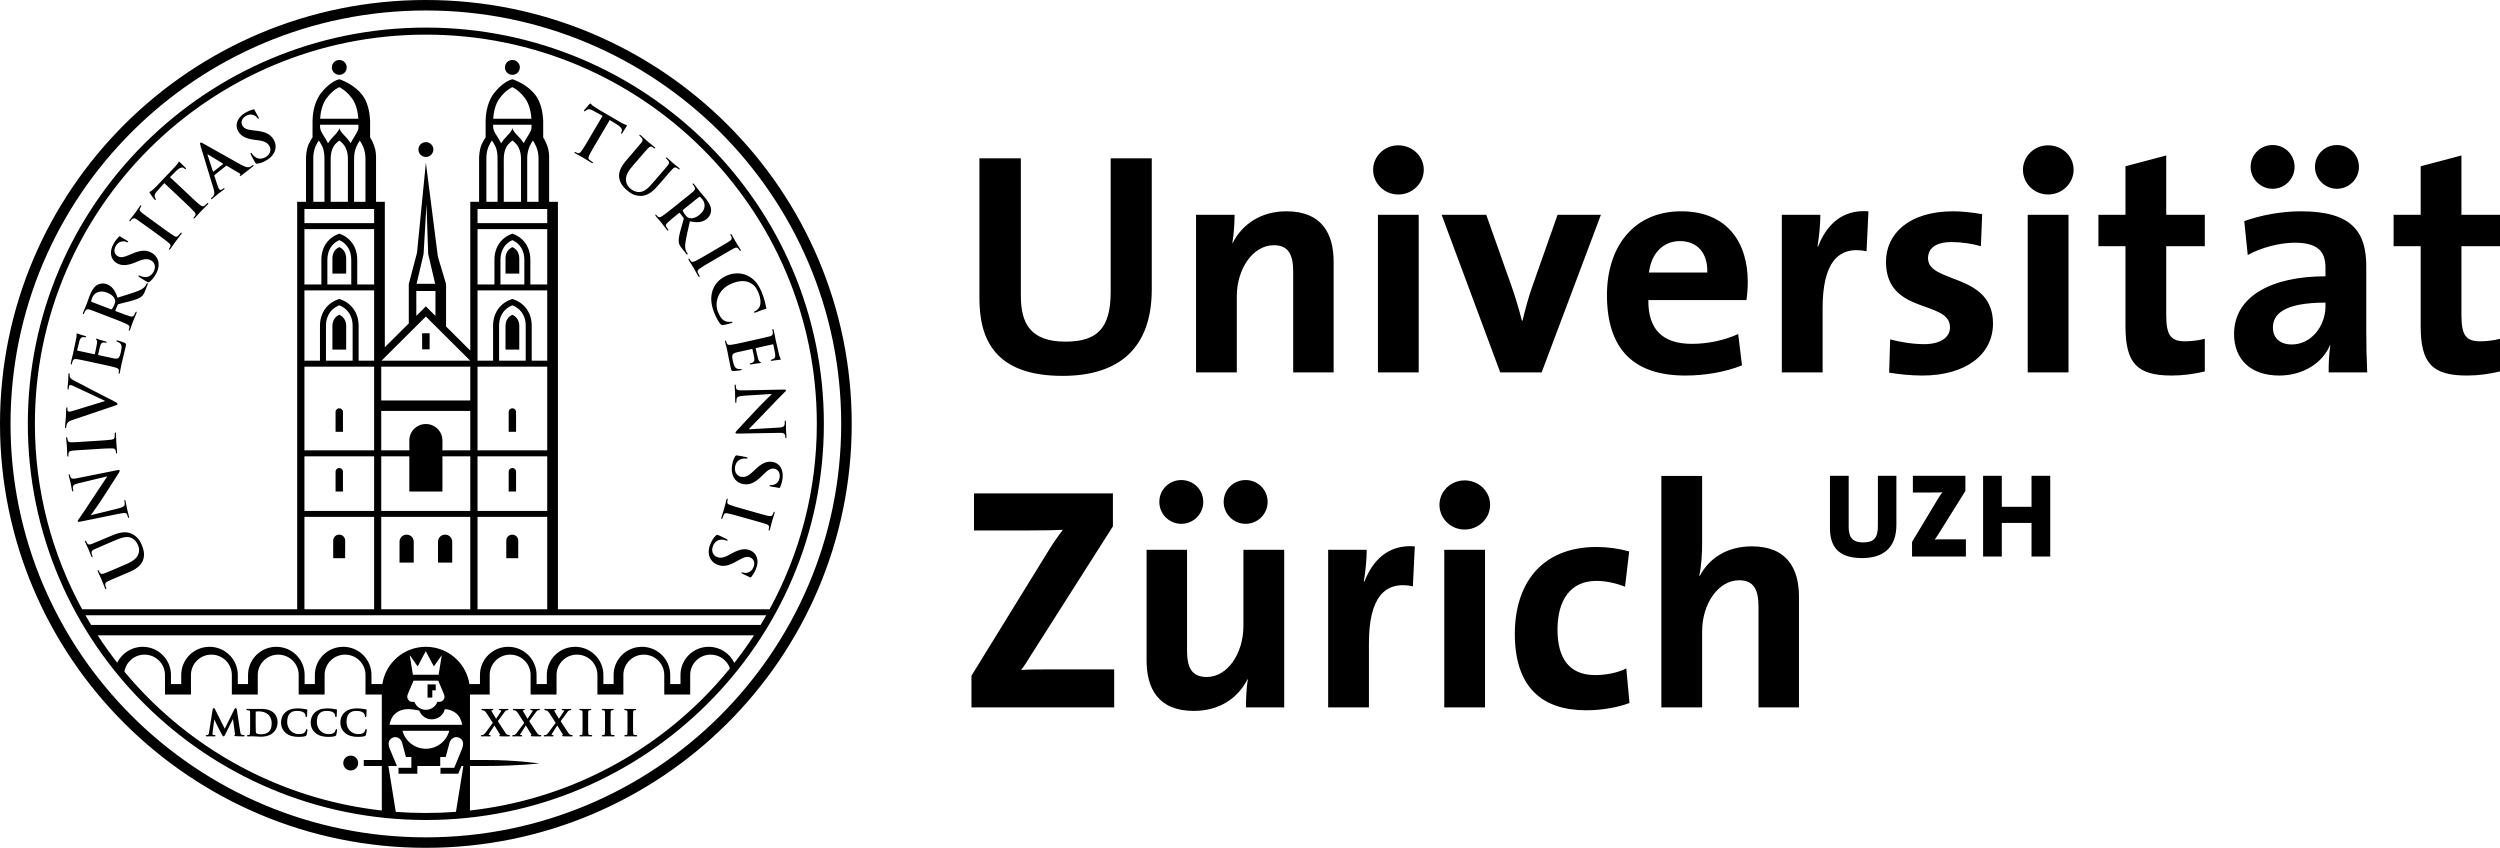<svg width="115" height="39" viewBox="0 0 115 39" fill="none" xmlns="http://www.w3.org/2000/svg">
<path d="M25.664 28.025V9.284H25.26V7.218C25.256 6.96 25.219 6.798 25.104 6.535C25.076 6.468 25.034 6.395 24.987 6.322V5.576C24.987 5.576 24.986 4.99 24.743 4.549C24.479 4.067 23.965 3.804 23.716 3.7C23.658 3.672 23.621 3.66 23.613 3.659L23.572 3.645L23.52 3.659C23.495 3.666 23.089 3.794 22.703 4.317C22.354 4.798 22.342 5.412 22.338 5.582C22.338 5.61 22.339 5.626 22.339 5.628V6.316C22.293 6.384 22.228 6.487 22.156 6.639C22.05 6.901 22.042 7.143 22.038 7.29V9.284H21.633V16.126L20.519 15.018V13.066L20.142 11.806L19.59 7.483L19.183 11.624L18.804 13.067V14.876L17.702 15.973V9.284H17.298V7.218C17.294 6.96 17.257 6.798 17.142 6.535C17.113 6.468 17.072 6.395 17.025 6.322V5.576C17.025 5.576 17.024 4.99 16.781 4.549C16.516 4.067 16.003 3.804 15.753 3.7C15.696 3.672 15.658 3.66 15.651 3.659L15.61 3.645L15.558 3.659C15.533 3.666 15.127 3.794 14.741 4.317C14.391 4.798 14.379 5.412 14.377 5.582C14.377 5.61 14.377 5.626 14.377 5.628V6.316C14.33 6.384 14.265 6.487 14.195 6.639C14.087 6.901 14.08 7.143 14.076 7.29V9.284H13.67V28.025H3.778C2.394 25.489 1.605 22.584 1.605 19.495C1.605 14.551 3.618 10.077 6.872 6.836C10.128 3.596 14.622 1.593 19.589 1.593C24.556 1.593 29.051 3.596 32.306 6.836C35.56 10.077 37.574 14.551 37.574 19.495C37.574 22.584 36.785 25.489 35.401 28.025H25.664ZM25.172 28.025H21.966V23.777H25.172V28.025ZM25.172 23.502H21.966V20.991H25.172V23.502ZM25.172 20.716H21.966V16.867H25.172V20.716ZM24.183 14.98V16.592H22.958V14.977C22.958 14.666 23.072 14.415 23.254 14.241C23.344 14.156 23.451 14.092 23.57 14.046H23.571C23.692 14.092 23.796 14.156 23.887 14.241C24.069 14.415 24.183 14.666 24.183 14.977V14.98ZM25.172 13.358V16.592H24.459V14.977C24.46 14.598 24.316 14.269 24.077 14.042C23.949 13.92 23.797 13.83 23.63 13.772C23.622 13.769 23.57 13.752 23.57 13.752C23.57 13.752 23.52 13.769 23.515 13.771C23.347 13.829 23.192 13.92 23.063 14.042C22.824 14.269 22.681 14.599 22.682 14.977V16.592H21.966V13.358H25.172ZM24.12 11.939V13.084H23.021V11.939C23.025 11.497 23.244 11.191 23.57 11.046C23.896 11.19 24.116 11.497 24.12 11.939ZM25.172 10.541V13.084H24.396V11.939C24.396 11.56 24.255 11.238 24.023 11.018C23.897 10.899 23.748 10.809 23.582 10.753C23.571 10.749 23.572 10.749 23.572 10.749C23.572 10.749 23.57 10.749 23.56 10.753C23.393 10.809 23.243 10.899 23.118 11.018C22.886 11.238 22.744 11.56 22.745 11.939V13.084H21.966V10.541H25.172ZM25.172 10.265H21.966V9.613H25.172V10.265ZM22.798 6.753C22.872 6.933 22.884 7.129 22.886 7.266L22.889 9.284H22.373V7.264C22.376 7.129 22.39 6.943 22.468 6.755C22.525 6.633 22.579 6.532 22.626 6.463C22.685 6.549 22.741 6.632 22.798 6.753ZM23.966 7.28L23.966 9.284H23.174C23.174 8.725 23.174 7.279 23.174 7.279C23.18 7.147 23.19 6.965 23.285 6.779C23.385 6.583 23.573 6.467 23.573 6.467H23.574C23.574 6.467 23.752 6.583 23.852 6.779C23.952 6.976 23.961 7.146 23.966 7.28ZM24.514 6.466C24.563 6.535 24.615 6.635 24.671 6.756C24.749 6.946 24.77 7.13 24.772 7.266V9.284H24.251V7.266C24.253 7.129 24.278 6.935 24.352 6.755C24.415 6.613 24.466 6.532 24.514 6.466ZM22.687 5.463C22.701 5.238 22.763 4.811 22.982 4.521C23.148 4.295 23.313 4.161 23.435 4.084C23.49 4.047 23.535 4.025 23.567 4.01C23.6 4.025 23.644 4.047 23.7 4.084C23.82 4.161 23.986 4.295 24.153 4.521C24.371 4.811 24.432 5.238 24.446 5.463H22.687ZM24.449 5.738V5.889C24.445 5.919 24.436 5.964 24.421 6.006C24.395 6.075 24.331 6.184 24.244 6.318C24.212 6.37 24.155 6.459 24.092 6.586C24.01 6.46 23.941 6.378 23.892 6.327C23.838 6.27 23.765 6.197 23.707 6.128C23.578 5.978 23.572 5.887 23.572 5.887C23.572 5.887 23.568 5.978 23.439 6.128C23.38 6.197 23.308 6.27 23.254 6.327C23.204 6.379 23.134 6.463 23.052 6.59C22.986 6.459 22.928 6.37 22.895 6.315C22.809 6.182 22.745 6.072 22.719 6.004C22.694 5.937 22.686 5.86 22.685 5.854V5.738H24.449ZM21.633 28.025H17.537V23.777H21.633V28.025ZM18.829 20.991V22.609H20.352V20.991H21.633V23.502H17.537V20.991H18.829ZM21.633 18.903V20.716H20.352V20.262C20.352 19.844 20.011 19.505 19.59 19.505C19.169 19.505 18.829 19.844 18.829 20.262V20.716H17.537V18.903H21.633ZM21.633 18.422H17.537V16.867H21.633V18.422ZM19.59 14.56L21.631 16.592H17.55L19.59 14.56ZM19.163 13.056L19.485 11.684L19.618 9.389L19.696 11.683L20.018 13.056H19.163ZM20.031 13.386V14.532L19.59 14.093L19.15 14.531V13.386H20.031ZM17.21 28.025H14.004V23.777H17.21V28.025ZM17.21 23.502H14.004V20.991H17.21V23.502ZM17.21 20.716H14.004V16.867H17.21V20.716ZM16.221 14.98V16.592H14.995V14.977C14.995 14.666 15.11 14.415 15.291 14.241C15.382 14.156 15.488 14.092 15.608 14.046H15.609C15.729 14.092 15.834 14.156 15.923 14.241C16.106 14.415 16.22 14.666 16.22 14.977L16.221 14.98ZM17.21 13.358V16.592H16.497V14.977C16.497 14.598 16.354 14.269 16.114 14.042C15.987 13.92 15.835 13.83 15.668 13.772C15.66 13.769 15.607 13.752 15.607 13.752C15.607 13.752 15.557 13.769 15.553 13.771C15.384 13.829 15.23 13.92 15.101 14.042C14.861 14.269 14.718 14.599 14.719 14.977V16.592H14.004V13.358H17.21ZM16.158 11.939V13.084H15.059V11.939C15.063 11.497 15.282 11.191 15.608 11.046C15.935 11.19 16.154 11.497 16.158 11.939ZM17.21 10.541V13.084H16.433V11.939C16.434 11.56 16.293 11.238 16.06 11.018C15.936 10.899 15.785 10.809 15.619 10.753C15.609 10.749 15.61 10.749 15.61 10.749C15.61 10.749 15.608 10.749 15.597 10.753C15.431 10.809 15.281 10.899 15.156 11.018C14.923 11.238 14.782 11.56 14.783 11.939V13.084H14.004V10.541H17.21ZM17.21 10.265H14.004V9.613H17.21V10.265ZM14.835 6.753C14.909 6.933 14.922 7.129 14.924 7.266L14.926 9.284H14.411V7.264C14.413 7.129 14.429 6.943 14.505 6.755C14.563 6.633 14.617 6.532 14.664 6.463C14.723 6.549 14.778 6.632 14.835 6.753ZM16.004 7.28L16.003 9.284H15.212C15.212 8.725 15.211 7.279 15.211 7.279C15.217 7.147 15.228 6.965 15.322 6.779C15.422 6.583 15.61 6.467 15.61 6.467H15.611C15.611 6.467 15.79 6.583 15.889 6.779C15.989 6.976 15.998 7.146 16.004 7.28ZM16.551 6.466C16.601 6.535 16.653 6.635 16.71 6.756C16.787 6.946 16.807 7.13 16.811 7.266V9.284H16.288C16.288 8.84 16.288 7.863 16.288 7.266C16.291 7.129 16.315 6.935 16.389 6.755C16.453 6.613 16.504 6.532 16.551 6.466ZM14.726 5.463C14.739 5.238 14.8 4.811 15.02 4.521C15.187 4.295 15.352 4.161 15.472 4.084C15.528 4.047 15.572 4.025 15.605 4.01C15.637 4.025 15.682 4.047 15.737 4.084C15.857 4.161 16.023 4.295 16.19 4.521C16.409 4.811 16.471 5.238 16.484 5.463H14.726ZM16.487 5.738V5.889C16.483 5.919 16.475 5.964 16.459 6.006C16.432 6.075 16.368 6.184 16.283 6.318C16.25 6.37 16.193 6.459 16.13 6.586C16.048 6.46 15.979 6.378 15.93 6.327C15.875 6.27 15.804 6.197 15.745 6.128C15.617 5.978 15.61 5.887 15.61 5.887C15.61 5.887 15.605 5.978 15.478 6.128C15.418 6.197 15.346 6.27 15.292 6.327C15.243 6.379 15.173 6.463 15.089 6.59C15.024 6.459 14.966 6.37 14.933 6.315C14.847 6.182 14.783 6.072 14.757 6.004C14.732 5.938 14.723 5.863 14.722 5.855V5.738H16.487ZM34.987 28.747H4.192C4.102 28.6 4.015 28.451 3.93 28.301H35.249C35.164 28.451 35.077 28.6 34.987 28.747ZM33.779 30.494C33.571 30.056 33.123 29.753 32.603 29.753C31.884 29.753 31.302 30.332 31.302 31.049V31.467H30.83V31.049C30.83 30.332 30.248 29.753 29.529 29.753C28.81 29.753 28.227 30.332 28.227 31.049V31.467H27.756V31.049C27.756 30.332 27.173 29.753 26.455 29.753C25.735 29.753 25.153 30.332 25.153 31.049V31.467H24.682V31.049C24.682 30.332 24.099 29.753 23.38 29.753C22.661 29.753 22.078 30.332 22.078 31.049V31.467H21.593C21.445 30.498 20.606 29.753 19.59 29.753C18.574 29.753 17.736 30.498 17.588 31.467H17.088V31.049C17.088 30.332 16.505 29.753 15.787 29.753C15.067 29.753 14.484 30.332 14.484 31.049V31.467H14.013V31.049C14.013 30.332 13.431 29.753 12.711 29.753C11.992 29.753 11.41 30.332 11.41 31.049V31.467H10.939V31.049C10.939 30.332 10.356 29.753 9.638 29.753C8.918 29.753 8.336 30.332 8.336 31.049V31.467H7.864V31.049C7.864 30.332 7.282 29.753 6.563 29.753C6.048 29.753 5.603 30.052 5.391 30.484C5.074 30.078 4.776 29.658 4.494 29.226H34.685C34.401 29.661 34.099 30.086 33.779 30.494ZM32.306 32.154C29.501 34.946 25.774 36.819 21.618 37.283V35.235H22.377C23.786 35.235 24.804 35.119 24.804 35.119C24.804 35.119 23.756 34.96 22.377 34.96H21.618V31.949H22.526V31.943V31.049C22.526 30.532 22.948 30.113 23.466 30.113C23.986 30.113 24.407 30.532 24.407 31.049V31.949H25.6V31.943H25.601V31.049C25.601 30.532 26.022 30.113 26.541 30.113C27.06 30.113 27.481 30.532 27.481 31.049V31.949H28.675V31.943V31.049C28.675 30.532 29.096 30.113 29.615 30.113C30.135 30.113 30.556 30.532 30.556 31.049V31.949H31.749V31.943V31.049C31.749 30.532 32.17 30.113 32.69 30.113C33.102 30.113 33.451 30.377 33.578 30.744C33.179 31.236 32.755 31.707 32.306 32.154ZM20.666 33.618C20.539 34.092 20.106 34.443 19.59 34.443C19.074 34.443 18.642 34.092 18.515 33.618H20.666ZM19.284 32.682C19.37 32.919 19.596 33.09 19.865 33.09C20.155 33.09 20.397 32.89 20.463 32.621C20.643 32.629 20.823 32.681 21.002 32.83C21.173 32.974 21.24 33.221 21.263 33.342H17.916C17.94 33.221 18.008 32.974 18.179 32.83C18.546 32.524 18.92 32.625 19.284 32.682ZM18.848 30.136L19.213 30.655L19.585 29.951L19.957 30.655L20.322 30.136L20.177 31.037H18.993L18.848 30.136ZM19.021 31.312H20.16C20.204 31.416 20.313 31.68 20.38 31.832C20.426 31.938 20.485 32.053 20.413 32.169C20.327 32.307 20.214 32.288 20.135 32.282C20.131 32.281 20.126 32.282 20.121 32.281C20.041 32.497 19.835 32.652 19.59 32.652C19.345 32.652 19.139 32.497 19.06 32.281C19.055 32.282 19.05 32.281 19.046 32.282C18.966 32.288 18.854 32.307 18.768 32.169C18.695 32.053 18.755 31.938 18.801 31.832C18.868 31.68 18.977 31.416 19.021 31.312ZM20.974 37.345C20.517 37.38 20.056 37.397 19.589 37.397C19.124 37.397 18.663 37.38 18.206 37.346L17.866 35.235H18.259C18.16 35.004 17.991 34.599 17.925 34.435C17.82 34.171 17.898 33.996 18.075 33.928C18.247 33.862 18.44 33.956 18.501 34.181L18.673 34.822H18.923V35.235V35.318H18.331V35.593H19.198L19.2 35.235H20.251L20.25 34.822H20.502L20.675 34.181C20.736 33.956 20.932 33.862 21.104 33.928C21.281 33.996 21.36 34.171 21.255 34.435C21.226 34.507 21.18 34.625 21.129 34.754L20.895 35.318H20.262V35.593H21.08L21.228 35.235H21.314L20.974 37.345ZM17.563 34.96H16.733V35.235H17.563V37.283C13.406 36.819 9.678 34.946 6.872 32.154C6.47 31.752 6.086 31.333 5.723 30.896C5.796 30.451 6.182 30.113 6.649 30.113C7.169 30.113 7.589 30.532 7.589 31.049V31.949H8.783V31.943H8.784V31.049C8.784 30.532 9.204 30.113 9.724 30.113C10.243 30.113 10.665 30.532 10.665 31.049V31.949H11.857V31.943V31.049C11.857 30.532 12.279 30.113 12.798 30.113C13.317 30.113 13.739 30.532 13.739 31.049V31.949H14.932V31.943V31.049C14.932 30.532 15.353 30.113 15.873 30.113C16.393 30.113 16.813 30.532 16.813 31.049V31.949H17.563V34.96ZM19.589 1.269C9.477 1.269 1.28 9.429 1.28 19.495C1.28 29.56 9.477 37.72 19.589 37.72C29.702 37.72 37.898 29.56 37.898 19.495C37.898 9.429 29.702 1.269 19.589 1.269ZM19.886 31.756H20.044V31.481H19.667V32.091H19.887L19.886 31.756ZM6.08 6.051C2.622 9.494 0.484 14.247 0.484 19.5C0.484 24.753 2.622 29.506 6.08 32.949C9.538 36.39 14.312 38.518 19.589 38.518C24.866 38.518 29.641 36.39 33.1 32.949C36.557 29.506 38.695 24.753 38.695 19.5C38.695 14.247 36.557 9.494 33.1 6.051C29.641 2.61 24.866 0.482 19.589 0.482C14.312 0.482 9.538 2.61 6.08 6.051ZM0 19.5C0 8.73 8.771 0 19.589 0C30.409 0 39.179 8.73 39.179 19.5C39.179 30.269 30.409 39 19.589 39C8.771 39 0 30.269 0 19.5ZM93.45 25.601V24.054H92.083V25.601H91.222V21.886H92.083V23.312H93.45V21.886H94.311V25.601H93.45ZM87.954 25.601V24.929L89.154 22.932C89.214 22.833 89.281 22.739 89.353 22.645C89.254 22.651 89.125 22.656 88.766 22.656H87.992V21.886H90.408V22.584L89.142 24.61C89.097 24.682 89.054 24.742 88.998 24.819C89.071 24.808 89.281 24.808 89.723 24.808H90.431V25.601H87.954ZM85.653 25.672C84.466 25.672 84.178 25.035 84.178 24.291V21.886H85.04V24.241C85.04 24.676 85.178 24.951 85.708 24.951C86.195 24.951 86.383 24.747 86.383 24.192V21.886H87.234V24.143C87.234 25.188 86.643 25.672 85.653 25.672ZM80.891 32.541V27.903C80.891 27.144 80.686 26.692 79.997 26.692C79.045 26.692 78.298 27.771 78.298 29.041V32.541H76.422V21.893H78.298V25.001C78.298 25.439 78.268 26.05 78.165 26.474L78.195 26.488C78.62 25.672 79.455 25.132 80.584 25.132C82.224 25.132 82.753 26.182 82.753 27.451V32.541H80.891ZM72.963 32.673C70.942 32.673 69.682 31.623 69.682 29.157C69.682 26.896 70.869 25.161 73.448 25.161C73.946 25.161 74.473 25.234 74.943 25.365L74.752 26.985C74.356 26.838 73.902 26.721 73.433 26.721C72.246 26.721 71.645 27.596 71.645 28.968C71.645 30.207 72.129 31.054 73.374 31.054C73.872 31.054 74.414 30.951 74.81 30.747L74.957 32.337C74.459 32.527 73.74 32.673 72.963 32.673ZM66.436 25.292H68.311V32.541H66.436V25.292ZM67.373 24.359C66.728 24.359 66.215 23.848 66.215 23.22C66.215 22.609 66.728 22.098 67.373 22.098C68.018 22.098 68.545 22.593 68.545 23.22C68.545 23.848 68.018 24.359 67.373 24.359ZM64.992 26.969C63.645 26.692 62.971 27.567 62.971 29.581V32.541H61.095V25.292H62.868C62.868 25.656 62.824 26.24 62.736 26.751H62.766C63.117 25.832 63.82 25.03 65.081 25.132L64.992 26.969ZM57.3 24.096C56.743 24.096 56.289 23.644 56.289 23.089C56.289 22.52 56.743 22.082 57.3 22.082C57.857 22.082 58.311 22.52 58.311 23.089C58.311 23.644 57.857 24.096 57.3 24.096ZM54.34 24.096C53.783 24.096 53.329 23.644 53.329 23.089C53.329 22.52 53.783 22.082 54.34 22.082C54.897 22.082 55.351 22.52 55.351 23.089C55.351 23.644 54.897 24.096 54.34 24.096ZM57.315 32.541C57.315 32.206 57.329 31.637 57.403 31.258L57.388 31.243C56.948 32.103 56.113 32.702 54.911 32.702C53.27 32.702 52.743 31.651 52.743 30.383V25.292H54.604V29.93C54.604 30.689 54.809 31.142 55.512 31.142C56.465 31.142 57.197 30.062 57.197 28.793V25.292H59.073V32.541H57.315ZM44.687 32.541V31.083L48.247 25.307C48.452 24.971 48.658 24.679 48.893 24.372C48.541 24.388 48.072 24.402 47.09 24.402H44.804V22.695H51.194V24.212L47.427 30.134C47.281 30.368 47.149 30.587 46.973 30.82C47.222 30.791 47.896 30.791 49.113 30.791H51.252V32.541H44.687ZM113.476 17.275C111.864 17.275 111.351 16.692 111.351 15V11.324H110.106V9.88H111.351V7.648L113.226 7.152V9.88H115V11.324H113.226V14.504C113.226 15.438 113.447 15.7 114.092 15.7C114.4 15.7 114.737 15.656 115 15.584V17.086C114.531 17.202 113.989 17.275 113.476 17.275ZM107.499 8.684C106.943 8.684 106.489 8.231 106.489 7.678C106.489 7.109 106.943 6.671 107.499 6.671C108.056 6.671 108.511 7.109 108.511 7.678C108.511 8.231 108.056 8.684 107.499 8.684ZM106.972 13.921C104.995 13.921 104.554 14.489 104.554 15.073C104.554 15.54 104.877 15.846 105.419 15.846C106.341 15.846 106.972 14.971 106.972 14.096V13.921ZM104.54 8.684C103.983 8.684 103.529 8.231 103.529 7.678C103.529 7.109 103.983 6.671 104.54 6.671C105.097 6.671 105.551 7.109 105.551 7.678C105.551 8.231 105.097 8.684 104.54 8.684ZM107.118 17.13C107.118 16.706 107.133 16.284 107.193 15.904L107.177 15.889C106.825 16.706 105.932 17.275 104.847 17.275C103.529 17.275 102.767 16.531 102.767 15.364C102.767 13.629 104.496 12.71 106.972 12.71V12.316C106.972 11.557 106.606 11.164 105.551 11.164C104.892 11.164 104.012 11.383 103.396 11.732L103.236 10.171C103.969 9.909 104.906 9.72 105.844 9.72C108.189 9.72 108.848 10.668 108.848 12.243V15.262C108.848 15.846 108.862 16.531 108.892 17.13H107.118ZM99.897 17.275C98.285 17.275 97.772 16.692 97.772 15V11.324H96.527V9.88H97.772V7.648L99.647 7.152V9.88H101.421V11.324H99.647V14.504C99.647 15.438 99.867 15.7 100.513 15.7C100.819 15.7 101.158 15.656 101.421 15.584V17.086C100.951 17.202 100.409 17.275 99.897 17.275ZM93.275 9.88H95.151V17.13H93.275V9.88ZM94.213 8.947C93.568 8.947 93.056 8.436 93.056 7.809C93.056 7.196 93.568 6.685 94.213 6.685C94.858 6.685 95.386 7.181 95.386 7.809C95.386 8.436 94.858 8.947 94.213 8.947ZM88.426 17.275C87.898 17.275 87.37 17.217 86.901 17.144L86.947 15.613C87.4 15.729 87.956 15.831 88.514 15.831C89.232 15.831 89.7 15.54 89.7 15.058C89.7 13.774 86.755 14.504 86.755 12.039C86.755 10.77 87.796 9.72 89.846 9.72C90.272 9.72 90.742 9.777 91.18 9.851L91.122 11.324C90.712 11.208 90.228 11.135 89.773 11.135C89.041 11.135 88.689 11.426 88.689 11.879C88.689 13.06 91.678 12.535 91.678 14.883C91.678 16.313 90.419 17.275 88.426 17.275ZM85.861 11.557C84.513 11.28 83.84 12.155 83.84 14.169V17.13H81.964V9.88H83.736C83.736 10.244 83.692 10.828 83.605 11.339H83.634C83.985 10.419 84.689 9.618 85.949 9.72L85.861 11.557ZM77.275 11.091C76.498 11.091 75.956 11.659 75.853 12.535H78.535C78.565 11.63 78.066 11.091 77.275 11.091ZM80.337 13.804H75.824C75.81 15.16 76.483 15.817 77.831 15.817C78.549 15.817 79.326 15.656 79.957 15.364L80.132 16.808C79.355 17.115 78.433 17.275 77.524 17.275C75.209 17.275 73.92 16.123 73.92 13.57C73.92 11.353 75.15 9.72 77.334 9.72C79.457 9.72 80.397 11.164 80.397 12.958C80.397 13.205 80.381 13.498 80.337 13.804ZM70.916 17.13H69.011L66.315 9.88H68.367L69.525 13.147C69.7 13.643 69.876 14.227 70.008 14.751H70.037C70.154 14.256 70.301 13.701 70.476 13.205L71.649 9.88H73.642L70.916 17.13ZM63.385 9.88H65.26V17.13H63.385V9.88ZM64.322 8.947C63.677 8.947 63.164 8.436 63.164 7.809C63.164 7.196 63.677 6.685 64.322 6.685C64.967 6.685 65.494 7.181 65.494 7.809C65.494 8.436 64.967 8.947 64.322 8.947ZM59.487 17.13V12.491C59.487 11.732 59.281 11.28 58.593 11.28C57.64 11.28 56.893 12.36 56.893 13.629V17.13H55.018V9.88H56.791C56.791 10.215 56.761 10.784 56.688 11.164L56.703 11.178C57.142 10.317 57.992 9.72 59.18 9.72C60.82 9.72 61.347 10.77 61.347 12.039V17.13H59.487ZM48.878 17.29C45.757 17.29 45.053 15.598 45.053 13.716V7.283H46.959V13.6C46.959 14.84 47.368 15.715 49.009 15.715C50.475 15.715 51.091 15.102 51.091 13.425V7.283H52.981V13.307C52.981 16.006 51.486 17.29 48.878 17.29ZM23.57 2.759C23.38 2.759 23.226 2.912 23.226 3.101C23.226 3.29 23.38 3.443 23.57 3.443C23.759 3.443 23.913 3.29 23.913 3.101C23.913 2.912 23.759 2.759 23.57 2.759ZM23.839 25.677V24.867C23.839 24.716 23.716 24.593 23.565 24.593C23.412 24.593 23.289 24.716 23.289 24.867V25.677H23.839ZM23.739 22.609V21.697C23.739 21.602 23.663 21.527 23.569 21.527C23.475 21.527 23.399 21.602 23.399 21.697V22.609H23.739ZM23.739 19.862V18.95C23.739 18.857 23.663 18.781 23.569 18.781C23.475 18.781 23.399 18.857 23.399 18.95V19.862H23.739ZM23.887 12.585V11.883C23.884 11.627 23.758 11.45 23.57 11.368C23.382 11.45 23.256 11.628 23.254 11.883V12.585H23.887ZM23.887 16.083V14.994C23.884 14.739 23.758 14.563 23.57 14.48C23.382 14.563 23.256 14.739 23.254 14.994V16.083H23.887ZM15.607 2.759C15.418 2.759 15.264 2.912 15.264 3.101C15.264 3.29 15.418 3.443 15.607 3.443C15.796 3.443 15.95 3.29 15.95 3.101C15.95 2.912 15.796 2.759 15.607 2.759ZM15.877 25.677V24.867C15.877 24.716 15.753 24.593 15.601 24.593C15.45 24.593 15.327 24.716 15.327 24.867V25.677H15.877ZM15.776 22.609V21.697C15.776 21.602 15.701 21.527 15.606 21.527C15.513 21.527 15.436 21.602 15.436 21.697V22.609H15.776ZM15.776 19.862V18.95C15.776 18.857 15.701 18.781 15.606 18.781C15.513 18.781 15.436 18.857 15.436 18.95V19.862H15.776ZM15.924 12.585V11.883C15.923 11.627 15.796 11.45 15.608 11.368C15.419 11.45 15.294 11.628 15.291 11.883V12.585H15.924ZM15.924 16.083V14.994C15.923 14.739 15.796 14.563 15.608 14.48C15.419 14.563 15.294 14.739 15.291 14.994V16.083H15.924ZM16.132 34.758C15.943 34.758 15.79 34.911 15.79 35.1C15.79 35.289 15.943 35.442 16.132 35.442C16.323 35.442 16.476 35.289 16.476 35.1C16.476 34.911 16.323 34.758 16.132 34.758ZM19.418 16.07H19.763V15.33H19.418V16.07ZM19.59 6.537C19.401 6.537 19.247 6.69 19.247 6.879C19.247 7.067 19.401 7.22 19.59 7.22C19.78 7.22 19.934 7.067 19.934 6.879C19.934 6.69 19.78 6.537 19.59 6.537ZM20.802 25.881V24.919C20.802 24.739 20.656 24.593 20.476 24.593C20.295 24.593 20.148 24.739 20.148 24.919V25.881H20.802ZM19.032 25.881V24.919C19.032 24.739 18.886 24.593 18.705 24.593C18.525 24.593 18.378 24.739 18.378 24.919V25.881H19.032ZM29.27 33.813C29.245 33.813 29.207 33.811 29.184 33.807C29.139 33.799 29.137 33.786 29.128 33.743C29.12 33.675 29.12 33.544 29.12 33.386V33.097C29.12 32.848 29.12 32.802 29.124 32.751C29.131 32.694 29.137 32.684 29.177 32.675C29.197 32.671 29.208 32.669 29.225 32.669C29.242 32.669 29.266 32.66 29.266 32.636C29.262 32.609 29.238 32.609 29.217 32.609C29.151 32.609 29.041 32.613 28.998 32.613C28.95 32.613 28.834 32.609 28.77 32.609C28.744 32.609 28.72 32.609 28.715 32.636C28.715 32.66 28.739 32.669 28.757 32.669C28.777 32.669 28.797 32.671 28.814 32.677C28.847 32.689 28.858 32.697 28.862 32.751C28.865 32.802 28.865 32.848 28.865 33.097V33.386C28.865 33.544 28.865 33.675 28.857 33.741C28.849 33.79 28.845 33.802 28.818 33.808C28.803 33.811 28.784 33.813 28.76 33.813C28.735 33.813 28.719 33.829 28.719 33.845C28.72 33.87 28.744 33.875 28.767 33.875C28.834 33.875 28.951 33.87 28.988 33.87C29.035 33.87 29.151 33.875 29.264 33.875C29.284 33.875 29.309 33.87 29.311 33.845C29.311 33.827 29.293 33.813 29.27 33.813ZM28.236 33.813C28.212 33.813 28.173 33.811 28.152 33.807C28.106 33.799 28.103 33.786 28.095 33.743C28.087 33.675 28.087 33.544 28.087 33.386V33.097C28.087 32.848 28.087 32.802 28.091 32.751C28.097 32.694 28.103 32.684 28.144 32.675C28.163 32.671 28.175 32.669 28.192 32.669C28.209 32.669 28.232 32.66 28.232 32.636C28.228 32.609 28.205 32.609 28.184 32.609C28.118 32.609 28.007 32.613 27.965 32.613C27.918 32.613 27.8 32.609 27.736 32.609C27.711 32.609 27.687 32.609 27.683 32.636C27.683 32.66 27.705 32.669 27.723 32.669C27.744 32.669 27.764 32.671 27.781 32.677C27.813 32.689 27.823 32.697 27.829 32.751C27.831 32.802 27.831 32.848 27.831 33.097V33.386C27.831 33.544 27.831 33.675 27.823 33.741C27.816 33.79 27.812 33.802 27.784 33.808C27.77 33.811 27.751 33.813 27.726 33.813C27.701 33.813 27.686 33.829 27.686 33.845C27.687 33.87 27.711 33.875 27.732 33.875C27.8 33.875 27.918 33.87 27.955 33.87C28.001 33.87 28.118 33.875 28.23 33.875C28.251 33.875 28.274 33.87 28.277 33.845C28.277 33.828 28.26 33.813 28.236 33.813ZM27.203 33.813C27.178 33.813 27.139 33.811 27.118 33.807C27.073 33.799 27.069 33.786 27.061 33.743C27.054 33.675 27.054 33.544 27.054 33.386V33.097C27.054 32.848 27.054 32.802 27.057 32.751C27.064 32.694 27.069 32.684 27.11 32.675C27.13 32.671 27.142 32.669 27.158 32.669C27.175 32.669 27.2 32.66 27.2 32.636C27.195 32.609 27.171 32.609 27.15 32.609C27.084 32.609 26.973 32.613 26.932 32.613C26.883 32.613 26.768 32.609 26.703 32.609C26.677 32.609 26.653 32.609 26.648 32.636C26.648 32.66 26.672 32.669 26.69 32.669C26.71 32.669 26.73 32.671 26.747 32.677C26.78 32.689 26.791 32.697 26.796 32.751C26.798 32.802 26.798 32.848 26.798 33.097V33.386C26.798 33.544 26.798 33.675 26.79 33.741C26.783 33.79 26.778 33.802 26.75 33.808C26.736 33.811 26.717 33.813 26.694 33.813C26.668 33.813 26.652 33.829 26.652 33.845C26.653 33.87 26.677 33.875 26.699 33.875C26.768 33.875 26.884 33.87 26.921 33.87C26.968 33.87 27.084 33.875 27.197 33.875C27.217 33.875 27.242 33.87 27.243 33.845C27.243 33.828 27.226 33.813 27.203 33.813ZM26.312 33.813C26.299 33.813 26.272 33.811 26.251 33.805C26.216 33.794 26.193 33.778 26.164 33.743C26.125 33.696 25.856 33.273 25.791 33.174L26.068 32.798C26.12 32.727 26.152 32.685 26.182 32.678C26.205 32.673 26.225 32.669 26.242 32.669C26.261 32.669 26.281 32.659 26.282 32.638C26.281 32.613 26.256 32.609 26.238 32.609C26.173 32.609 26.102 32.613 26.071 32.613C26.039 32.613 25.959 32.609 25.893 32.609C25.868 32.609 25.843 32.613 25.842 32.638C25.843 32.66 25.863 32.669 25.877 32.669C25.89 32.669 25.913 32.669 25.927 32.674C25.942 32.677 25.947 32.686 25.946 32.689C25.947 32.698 25.942 32.72 25.928 32.74C25.902 32.783 25.77 32.978 25.711 33.064C25.646 32.958 25.581 32.85 25.51 32.726C25.501 32.711 25.494 32.689 25.494 32.685C25.494 32.683 25.495 32.677 25.506 32.674C25.519 32.671 25.536 32.669 25.545 32.669C25.562 32.669 25.584 32.661 25.585 32.638C25.583 32.613 25.558 32.609 25.536 32.609C25.472 32.609 25.367 32.613 25.345 32.613C25.263 32.613 25.126 32.609 25.085 32.609C25.064 32.609 25.04 32.609 25.037 32.636C25.037 32.654 25.05 32.669 25.067 32.669C25.083 32.669 25.11 32.673 25.136 32.681C25.192 32.699 25.223 32.73 25.265 32.794L25.56 33.252L25.233 33.693C25.174 33.772 25.15 33.794 25.105 33.806C25.081 33.811 25.057 33.813 25.046 33.813C25.027 33.814 25.01 33.828 25.01 33.846C25.01 33.867 25.029 33.875 25.048 33.875H25.077C25.106 33.875 25.189 33.87 25.221 33.87C25.262 33.87 25.375 33.875 25.385 33.875H25.416C25.438 33.875 25.463 33.873 25.465 33.846C25.463 33.826 25.447 33.815 25.43 33.813C25.417 33.813 25.404 33.811 25.393 33.811C25.382 33.811 25.374 33.806 25.374 33.798V33.796C25.373 33.784 25.381 33.762 25.397 33.739L25.635 33.371C25.71 33.493 25.798 33.641 25.892 33.792C25.896 33.798 25.896 33.802 25.896 33.803C25.897 33.806 25.894 33.806 25.894 33.806C25.877 33.81 25.861 33.823 25.861 33.841C25.867 33.871 25.892 33.869 25.934 33.872C26.074 33.875 26.21 33.875 26.25 33.875H26.301C26.321 33.875 26.346 33.87 26.348 33.845C26.347 33.825 26.329 33.813 26.312 33.813ZM24.867 33.813C24.853 33.813 24.827 33.811 24.805 33.805C24.77 33.794 24.747 33.778 24.719 33.743C24.68 33.696 24.41 33.273 24.345 33.174L24.623 32.798C24.675 32.727 24.706 32.685 24.736 32.678C24.759 32.673 24.779 32.669 24.796 32.669C24.816 32.669 24.836 32.659 24.836 32.638C24.835 32.613 24.81 32.609 24.792 32.609C24.727 32.609 24.658 32.613 24.625 32.613C24.593 32.613 24.513 32.609 24.447 32.609C24.423 32.609 24.397 32.613 24.396 32.638C24.396 32.66 24.418 32.669 24.431 32.669C24.445 32.669 24.466 32.669 24.481 32.674C24.497 32.677 24.501 32.686 24.501 32.689C24.501 32.698 24.496 32.72 24.483 32.74C24.457 32.783 24.324 32.978 24.266 33.064C24.201 32.958 24.135 32.85 24.064 32.726C24.054 32.711 24.048 32.689 24.049 32.685C24.049 32.683 24.049 32.678 24.061 32.674C24.073 32.671 24.09 32.669 24.098 32.669C24.116 32.669 24.139 32.661 24.139 32.638C24.138 32.613 24.113 32.609 24.09 32.609C24.026 32.609 23.921 32.613 23.899 32.613C23.818 32.613 23.681 32.609 23.64 32.609C23.618 32.609 23.595 32.609 23.591 32.636C23.591 32.654 23.605 32.669 23.622 32.669C23.638 32.669 23.664 32.673 23.69 32.681C23.746 32.699 23.777 32.73 23.82 32.794L24.114 33.252L23.787 33.693C23.728 33.772 23.704 33.794 23.659 33.806C23.635 33.811 23.611 33.813 23.6 33.813C23.58 33.814 23.564 33.828 23.564 33.846C23.564 33.867 23.583 33.875 23.602 33.875H23.631C23.66 33.875 23.743 33.87 23.774 33.87C23.817 33.87 23.928 33.875 23.939 33.875H23.97C23.992 33.875 24.018 33.873 24.019 33.846C24.018 33.826 24.002 33.815 23.984 33.813C23.972 33.813 23.958 33.811 23.948 33.811C23.936 33.811 23.928 33.806 23.928 33.798L23.927 33.796C23.927 33.784 23.936 33.762 23.951 33.739L24.189 33.371C24.264 33.493 24.353 33.641 24.446 33.792C24.45 33.798 24.45 33.802 24.45 33.803C24.451 33.806 24.449 33.806 24.449 33.806C24.431 33.81 24.415 33.823 24.415 33.841C24.421 33.871 24.446 33.87 24.489 33.872C24.628 33.875 24.764 33.875 24.805 33.875H24.855C24.875 33.875 24.9 33.87 24.901 33.845C24.901 33.825 24.884 33.813 24.867 33.813ZM23.422 33.813C23.407 33.813 23.38 33.811 23.36 33.805C23.325 33.794 23.301 33.778 23.273 33.743C23.234 33.696 22.965 33.273 22.9 33.174L23.177 32.798C23.229 32.727 23.261 32.685 23.291 32.678C23.313 32.673 23.334 32.669 23.35 32.669C23.37 32.669 23.39 32.659 23.391 32.638C23.389 32.613 23.365 32.609 23.346 32.609C23.281 32.609 23.211 32.613 23.179 32.613C23.147 32.613 23.067 32.609 23.001 32.609C22.978 32.609 22.952 32.613 22.951 32.638C22.951 32.66 22.972 32.669 22.986 32.669C22.999 32.669 23.021 32.669 23.035 32.674C23.05 32.677 23.055 32.686 23.055 32.689C23.055 32.698 23.05 32.72 23.038 32.74C23.011 32.783 22.878 32.978 22.82 33.064C22.756 32.958 22.689 32.85 22.618 32.726C22.609 32.711 22.602 32.689 22.602 32.685C22.602 32.683 22.604 32.677 22.615 32.674C22.627 32.671 22.645 32.669 22.652 32.669C22.67 32.669 22.693 32.661 22.694 32.638C22.692 32.613 22.667 32.609 22.645 32.609C22.58 32.609 22.476 32.613 22.453 32.613C22.372 32.613 22.235 32.609 22.194 32.609C22.173 32.609 22.149 32.609 22.145 32.636C22.145 32.654 22.158 32.669 22.176 32.669C22.191 32.669 22.218 32.673 22.244 32.681C22.3 32.699 22.331 32.73 22.374 32.794L22.669 33.252L22.342 33.693C22.282 33.772 22.259 33.794 22.213 33.806C22.19 33.811 22.165 33.813 22.155 33.813C22.135 33.814 22.118 33.828 22.118 33.846C22.118 33.867 22.138 33.875 22.156 33.875H22.186C22.214 33.875 22.297 33.87 22.329 33.87C22.371 33.87 22.483 33.875 22.494 33.875H22.525C22.547 33.875 22.572 33.873 22.573 33.846C22.572 33.826 22.556 33.815 22.538 33.813C22.526 33.813 22.512 33.811 22.501 33.811C22.491 33.811 22.482 33.805 22.482 33.798L22.482 33.796C22.482 33.784 22.49 33.762 22.505 33.739L22.743 33.371C22.818 33.493 22.907 33.641 23.001 33.792C23.004 33.798 23.004 33.802 23.004 33.803C23.005 33.806 23.004 33.806 23.004 33.806C22.986 33.81 22.969 33.823 22.969 33.841C22.975 33.871 23.001 33.87 23.043 33.872C23.183 33.875 23.318 33.875 23.36 33.875H23.41C23.43 33.875 23.454 33.87 23.456 33.845C23.456 33.825 23.439 33.813 23.422 33.813ZM16.838 33.538C16.815 33.537 16.804 33.56 16.803 33.582C16.798 33.609 16.776 33.655 16.748 33.685C16.684 33.756 16.607 33.768 16.456 33.768C16.235 33.767 15.94 33.588 15.94 33.207C15.94 33.048 15.97 32.895 16.092 32.791C16.166 32.728 16.256 32.702 16.404 32.702C16.558 32.702 16.67 32.742 16.724 32.794C16.763 32.834 16.784 32.889 16.785 32.937C16.785 32.958 16.789 32.984 16.816 32.986C16.846 32.983 16.852 32.955 16.854 32.932C16.855 32.898 16.855 32.808 16.859 32.755C16.863 32.697 16.867 32.679 16.867 32.663C16.868 32.647 16.852 32.63 16.829 32.63C16.78 32.625 16.724 32.613 16.659 32.603C16.582 32.593 16.517 32.586 16.41 32.586C16.154 32.586 15.987 32.653 15.86 32.762C15.694 32.911 15.656 33.107 15.656 33.222C15.656 33.382 15.702 33.573 15.875 33.716C16.032 33.849 16.233 33.897 16.467 33.897C16.58 33.897 16.709 33.888 16.78 33.859C16.811 33.849 16.827 33.833 16.833 33.803C16.852 33.743 16.871 33.603 16.871 33.581C16.871 33.564 16.863 33.54 16.838 33.538ZM15.474 33.538C15.45 33.537 15.44 33.56 15.438 33.582C15.434 33.609 15.411 33.655 15.383 33.685C15.32 33.756 15.244 33.768 15.092 33.768C14.87 33.767 14.576 33.588 14.575 33.207C14.575 33.048 14.606 32.895 14.727 32.791C14.802 32.728 14.892 32.702 15.04 32.702C15.194 32.702 15.305 32.742 15.359 32.794C15.399 32.834 15.418 32.889 15.421 32.937C15.421 32.958 15.425 32.984 15.452 32.986C15.482 32.983 15.487 32.955 15.489 32.932C15.491 32.898 15.491 32.808 15.495 32.755C15.499 32.697 15.502 32.679 15.503 32.663C15.504 32.647 15.487 32.63 15.465 32.63C15.416 32.625 15.36 32.613 15.296 32.603C15.217 32.593 15.152 32.586 15.045 32.586C14.789 32.586 14.622 32.653 14.496 32.762C14.33 32.911 14.292 33.107 14.292 33.222C14.291 33.382 14.337 33.573 14.51 33.716C14.669 33.849 14.87 33.897 15.104 33.897C15.214 33.897 15.345 33.888 15.417 33.859C15.447 33.849 15.463 33.833 15.469 33.803C15.487 33.743 15.506 33.603 15.506 33.581C15.506 33.564 15.499 33.54 15.474 33.538ZM14.109 33.538C14.086 33.537 14.076 33.56 14.074 33.582C14.069 33.609 14.047 33.655 14.019 33.685C13.956 33.756 13.878 33.768 13.728 33.768C13.506 33.767 13.211 33.588 13.211 33.207C13.211 33.048 13.242 32.895 13.363 32.791C13.437 32.728 13.528 32.702 13.675 32.702C13.829 32.702 13.941 32.742 13.995 32.794C14.034 32.834 14.055 32.889 14.056 32.937C14.056 32.958 14.06 32.984 14.088 32.986C14.117 32.983 14.123 32.955 14.125 32.932C14.126 32.898 14.126 32.808 14.13 32.755C14.134 32.697 14.139 32.679 14.139 32.663C14.14 32.647 14.123 32.63 14.1 32.63C14.052 32.625 13.995 32.613 13.931 32.603C13.853 32.593 13.788 32.586 13.681 32.586C13.425 32.586 13.258 32.653 13.132 32.762C12.965 32.911 12.928 33.107 12.928 33.222C12.928 33.382 12.973 33.573 13.145 33.716C13.303 33.849 13.505 33.897 13.739 33.897C13.851 33.897 13.98 33.888 14.052 33.859C14.082 33.849 14.098 33.833 14.105 33.803C14.123 33.743 14.142 33.603 14.142 33.581C14.142 33.564 14.134 33.54 14.109 33.538ZM12.497 33.272C12.497 33.44 12.462 33.582 12.357 33.669C12.257 33.751 12.147 33.777 11.994 33.777C11.862 33.777 11.798 33.741 11.782 33.718C11.773 33.708 11.767 33.648 11.766 33.609C11.763 33.577 11.761 33.451 11.761 33.278V33.072C11.761 32.943 11.761 32.808 11.763 32.753C11.765 32.735 11.763 32.738 11.775 32.732C11.783 32.727 11.843 32.721 11.875 32.722C12.008 32.722 12.189 32.738 12.342 32.874C12.415 32.936 12.497 33.068 12.497 33.272ZM12.603 32.8C12.412 32.608 12.121 32.609 11.908 32.609C11.806 32.609 11.683 32.613 11.632 32.613C11.584 32.613 11.475 32.609 11.385 32.609C11.361 32.609 11.335 32.611 11.332 32.638C11.334 32.661 11.357 32.669 11.375 32.669C11.4 32.669 11.429 32.671 11.44 32.674C11.492 32.692 11.497 32.697 11.503 32.751C11.505 32.802 11.505 32.848 11.505 33.097V33.386C11.505 33.536 11.505 33.666 11.497 33.734C11.491 33.782 11.483 33.803 11.457 33.808C11.444 33.811 11.426 33.813 11.4 33.813C11.376 33.813 11.36 33.829 11.36 33.845C11.361 33.869 11.385 33.875 11.407 33.875C11.442 33.875 11.484 33.874 11.525 33.872C11.566 33.872 11.603 33.87 11.622 33.87C11.663 33.87 11.725 33.874 11.793 33.879C11.861 33.883 11.935 33.889 11.997 33.889C12.315 33.889 12.498 33.773 12.578 33.693C12.677 33.596 12.768 33.436 12.768 33.226C12.768 33.028 12.691 32.887 12.603 32.8ZM11.213 33.813C11.194 33.813 11.169 33.811 11.121 33.798C11.078 33.786 11.063 33.752 11.048 33.648L10.893 32.636C10.886 32.597 10.866 32.574 10.84 32.572C10.816 32.573 10.798 32.592 10.783 32.621L10.339 33.521L9.894 32.632C9.872 32.588 9.854 32.572 9.83 32.572C9.805 32.573 9.787 32.596 9.783 32.626L9.615 33.697C9.608 33.751 9.589 33.809 9.556 33.81C9.53 33.813 9.52 33.813 9.506 33.813C9.486 33.813 9.467 33.823 9.465 33.843C9.465 33.87 9.493 33.875 9.51 33.875C9.565 33.875 9.647 33.87 9.678 33.87C9.708 33.87 9.786 33.875 9.858 33.875C9.882 33.875 9.912 33.873 9.912 33.843C9.91 33.821 9.891 33.814 9.872 33.813C9.858 33.813 9.843 33.811 9.815 33.806C9.786 33.8 9.773 33.794 9.773 33.772C9.773 33.745 9.776 33.725 9.779 33.697L9.856 33.093C9.913 33.208 9.999 33.383 10.01 33.411C10.03 33.459 10.165 33.708 10.206 33.784C10.235 33.833 10.25 33.87 10.287 33.874C10.318 33.872 10.328 33.849 10.366 33.773L10.717 33.072L10.807 33.746C10.809 33.76 10.809 33.773 10.809 33.781C10.81 33.801 10.807 33.8 10.808 33.802C10.796 33.806 10.781 33.812 10.78 33.832C10.782 33.855 10.804 33.863 10.844 33.865C10.912 33.869 11.153 33.875 11.196 33.875C11.222 33.875 11.251 33.874 11.255 33.843C11.253 33.819 11.231 33.813 11.213 33.813ZM32.934 24.632C32.973 24.596 32.991 24.594 33.053 24.62C33.206 24.686 33.368 24.769 33.411 24.791C33.453 24.812 33.48 24.834 33.47 24.856C33.459 24.881 33.432 24.873 33.41 24.863C33.374 24.848 33.31 24.834 33.257 24.827C33.024 24.8 32.878 24.931 32.803 25.103C32.694 25.353 32.811 25.548 32.959 25.612C33.096 25.671 33.242 25.685 33.524 25.532L33.68 25.447C34.053 25.245 34.294 25.223 34.52 25.321C34.827 25.453 34.936 25.804 34.768 26.189C34.69 26.37 34.611 26.475 34.56 26.539C34.544 26.561 34.529 26.572 34.51 26.563C34.474 26.547 34.398 26.501 34.181 26.407C34.119 26.381 34.1 26.363 34.11 26.341C34.118 26.322 34.138 26.32 34.172 26.335C34.198 26.346 34.289 26.369 34.388 26.343C34.459 26.323 34.577 26.279 34.656 26.098C34.745 25.893 34.68 25.715 34.512 25.644C34.384 25.588 34.258 25.61 33.982 25.765L33.89 25.817C33.49 26.046 33.245 26.082 32.98 25.967C32.819 25.898 32.653 25.753 32.609 25.498C32.579 25.32 32.622 25.154 32.686 25.006C32.756 24.845 32.829 24.729 32.934 24.632ZM34.725 23.565C35.17 23.69 35.252 23.713 35.347 23.733C35.448 23.756 35.506 23.74 35.539 23.68C35.557 23.651 35.571 23.614 35.581 23.579C35.589 23.55 35.599 23.534 35.623 23.54C35.641 23.546 35.64 23.57 35.626 23.617C35.595 23.727 35.534 23.909 35.51 23.994C35.49 24.066 35.45 24.24 35.418 24.351C35.408 24.389 35.395 24.41 35.377 24.406C35.355 24.398 35.353 24.38 35.361 24.351C35.37 24.322 35.373 24.297 35.377 24.261C35.386 24.178 35.342 24.141 35.241 24.106C35.15 24.074 35.068 24.051 34.623 23.926L34.108 23.781C33.824 23.701 33.593 23.636 33.464 23.612C33.383 23.599 33.324 23.604 33.288 23.688C33.27 23.727 33.246 23.79 33.234 23.833C33.224 23.866 33.211 23.878 33.197 23.874C33.176 23.868 33.174 23.842 33.184 23.81C33.238 23.618 33.299 23.437 33.321 23.357C33.34 23.291 33.384 23.106 33.417 22.988C33.428 22.95 33.441 22.933 33.462 22.939C33.477 22.943 33.483 22.957 33.473 22.992C33.46 23.035 33.456 23.073 33.454 23.1C33.45 23.162 33.494 23.193 33.576 23.226C33.695 23.275 33.927 23.34 34.211 23.419L34.725 23.565ZM33.815 20.995C33.843 20.95 33.859 20.943 33.925 20.953C34.091 20.977 34.27 21.014 34.318 21.025C34.363 21.034 34.394 21.047 34.391 21.071C34.387 21.098 34.359 21.097 34.336 21.093C34.296 21.088 34.232 21.091 34.178 21.098C33.946 21.132 33.839 21.297 33.812 21.484C33.773 21.753 33.937 21.911 34.098 21.934C34.245 21.956 34.389 21.93 34.621 21.709L34.75 21.587C35.056 21.294 35.283 21.211 35.527 21.246C35.858 21.293 36.056 21.602 35.996 22.019C35.968 22.214 35.92 22.336 35.887 22.41C35.878 22.437 35.866 22.45 35.845 22.447C35.806 22.441 35.721 22.417 35.486 22.384C35.42 22.374 35.397 22.362 35.4 22.338C35.404 22.317 35.422 22.31 35.459 22.316C35.486 22.319 35.581 22.317 35.669 22.266C35.732 22.229 35.835 22.155 35.863 21.96C35.895 21.738 35.785 21.585 35.604 21.56C35.466 21.539 35.351 21.594 35.125 21.815L35.05 21.891C34.724 22.213 34.498 22.312 34.211 22.271C34.037 22.247 33.839 22.151 33.728 21.915C33.654 21.752 33.65 21.58 33.674 21.421C33.699 21.247 33.74 21.116 33.815 20.995ZM34.223 18.202C33.986 18.217 33.909 18.259 33.889 18.32C33.873 18.372 33.872 18.43 33.874 18.478C33.875 18.511 33.87 18.53 33.851 18.53C33.827 18.531 33.819 18.504 33.819 18.462C33.811 18.265 33.816 18.144 33.814 18.086C33.813 18.059 33.799 17.917 33.793 17.76C33.792 17.72 33.794 17.693 33.821 17.692C33.84 17.691 33.847 17.71 33.848 17.74C33.849 17.779 33.854 17.834 33.867 17.875C33.895 17.954 33.983 17.962 34.248 17.956L36.048 17.92C36.109 17.918 36.152 17.925 36.152 17.955C36.154 17.989 36.116 18.017 36.063 18.071C36.025 18.108 35.545 18.586 35.12 19.043C34.921 19.256 34.498 19.68 34.451 19.733V19.748L35.815 19.67C36 19.661 36.057 19.631 36.085 19.557C36.102 19.511 36.099 19.439 36.098 19.397C36.096 19.36 36.105 19.347 36.123 19.347C36.148 19.346 36.152 19.379 36.153 19.424C36.159 19.581 36.155 19.727 36.157 19.791C36.158 19.824 36.172 19.939 36.177 20.087C36.178 20.127 36.177 20.157 36.152 20.158C36.134 20.159 36.124 20.141 36.122 20.104C36.121 20.074 36.121 20.05 36.111 20.014C36.083 19.93 36.018 19.908 35.847 19.911L33.929 19.945C33.863 19.947 33.834 19.937 33.833 19.909C33.832 19.876 33.864 19.839 33.897 19.805C34.072 19.607 34.457 19.206 34.759 18.88C35.075 18.539 35.443 18.19 35.499 18.133V18.123L34.223 18.202ZM34.783 15.618C35.234 15.517 35.317 15.498 35.411 15.472C35.51 15.444 35.552 15.409 35.551 15.307C35.551 15.282 35.543 15.231 35.534 15.189C35.526 15.157 35.529 15.138 35.549 15.133C35.57 15.129 35.581 15.148 35.59 15.193C35.608 15.273 35.626 15.358 35.642 15.432C35.656 15.51 35.669 15.579 35.678 15.62C35.7 15.715 35.832 16.302 35.847 16.357C35.866 16.412 35.883 16.459 35.894 16.48C35.9 16.495 35.913 16.51 35.917 16.526C35.92 16.54 35.908 16.546 35.894 16.549C35.873 16.554 35.834 16.547 35.695 16.569C35.665 16.572 35.534 16.595 35.496 16.598C35.481 16.598 35.462 16.596 35.457 16.575C35.452 16.555 35.466 16.545 35.492 16.539C35.513 16.535 35.563 16.521 35.595 16.498C35.644 16.465 35.673 16.428 35.658 16.276C35.652 16.225 35.588 15.913 35.575 15.854C35.572 15.839 35.561 15.835 35.541 15.84L34.79 16.008C34.768 16.012 34.758 16.018 34.762 16.035C34.777 16.101 34.853 16.44 34.874 16.507C34.896 16.577 34.915 16.619 34.951 16.639C34.979 16.654 34.997 16.663 35 16.677C35.003 16.689 34.999 16.7 34.981 16.704C34.964 16.707 34.913 16.706 34.76 16.728C34.699 16.739 34.578 16.756 34.557 16.761C34.533 16.766 34.501 16.774 34.495 16.747C34.49 16.726 34.501 16.718 34.516 16.714C34.545 16.705 34.584 16.697 34.62 16.679C34.676 16.65 34.712 16.599 34.699 16.488C34.692 16.43 34.629 16.136 34.612 16.066C34.609 16.051 34.597 16.05 34.579 16.055L34.345 16.107C34.244 16.13 33.97 16.188 33.885 16.21C33.681 16.262 33.647 16.319 33.715 16.62C33.733 16.697 33.761 16.821 33.813 16.89C33.867 16.959 33.937 16.981 34.063 16.974C34.097 16.973 34.111 16.976 34.115 16.996C34.12 17.02 34.097 17.025 34.067 17.032C33.998 17.047 33.792 17.069 33.728 17.067C33.647 17.064 33.641 17.037 33.615 16.925C33.566 16.704 33.535 16.539 33.509 16.412C33.486 16.284 33.469 16.191 33.449 16.102C33.441 16.07 33.427 16.005 33.408 15.935C33.393 15.867 33.37 15.791 33.356 15.732C33.347 15.694 33.351 15.672 33.372 15.667C33.387 15.663 33.399 15.673 33.407 15.709C33.417 15.753 33.431 15.787 33.443 15.813C33.467 15.868 33.536 15.869 33.625 15.862C33.753 15.848 33.988 15.796 34.26 15.735L34.783 15.618ZM32.782 13.35C32.91 12.977 33.193 12.775 33.467 12.662C33.658 12.584 34.013 12.506 34.372 12.673C34.641 12.797 34.864 13.017 35.037 13.434C35.109 13.607 35.141 13.715 35.177 13.851C35.208 13.963 35.22 14.062 35.246 14.15C35.255 14.181 35.247 14.198 35.23 14.206C35.207 14.215 35.17 14.22 35.069 14.255C34.974 14.288 34.821 14.355 34.763 14.372C34.719 14.386 34.694 14.39 34.684 14.365C34.675 14.343 34.694 14.328 34.734 14.312C34.82 14.273 34.903 14.196 34.947 14.096C35.008 13.963 34.993 13.714 34.886 13.456C34.784 13.213 34.656 13.08 34.493 13.002C34.219 12.876 33.931 12.932 33.658 13.045C32.989 13.32 32.868 13.963 33.024 14.338C33.127 14.586 33.218 14.726 33.394 14.785C33.467 14.81 33.564 14.814 33.619 14.803C33.667 14.793 33.68 14.794 33.69 14.817C33.698 14.836 33.681 14.85 33.658 14.859C33.625 14.873 33.367 14.94 33.259 14.952C33.206 14.957 33.187 14.952 33.148 14.912C33.056 14.819 32.948 14.615 32.874 14.436C32.714 14.053 32.665 13.696 32.782 13.35ZM33.007 11.424C33.406 11.191 33.478 11.147 33.559 11.093C33.645 11.036 33.675 10.983 33.654 10.918C33.645 10.885 33.627 10.85 33.609 10.818C33.593 10.792 33.589 10.773 33.61 10.761C33.626 10.752 33.643 10.77 33.668 10.812C33.727 10.911 33.815 11.08 33.861 11.155C33.899 11.221 33.998 11.37 34.057 11.468C34.077 11.502 34.084 11.527 34.068 11.535C34.048 11.548 34.032 11.535 34.017 11.509C34.002 11.483 33.987 11.463 33.963 11.436C33.909 11.373 33.851 11.378 33.757 11.427C33.67 11.471 33.597 11.514 33.198 11.748L32.737 12.018C32.483 12.167 32.276 12.288 32.17 12.365C32.104 12.415 32.067 12.46 32.103 12.545C32.12 12.585 32.148 12.644 32.172 12.684C32.188 12.712 32.188 12.73 32.175 12.738C32.157 12.749 32.136 12.732 32.12 12.704C32.018 12.532 31.928 12.363 31.887 12.292C31.851 12.232 31.746 12.072 31.684 11.968C31.664 11.934 31.661 11.911 31.679 11.9C31.693 11.893 31.707 11.899 31.725 11.93C31.748 11.969 31.772 11.998 31.791 12.018C31.833 12.064 31.887 12.053 31.967 12.017C32.085 11.965 32.291 11.844 32.546 11.695L33.007 11.424ZM31.434 9.641C31.408 9.662 31.402 9.674 31.408 9.696C31.431 9.759 31.482 9.836 31.529 9.894C31.606 9.989 31.64 10.012 31.705 10.029C31.814 10.059 31.979 10.04 32.173 9.884C32.509 9.615 32.426 9.315 32.314 9.176C32.267 9.117 32.23 9.076 32.204 9.059C32.186 9.046 32.173 9.049 32.153 9.063L31.434 9.641ZM31.395 9.212C31.756 8.924 31.822 8.871 31.894 8.805C31.97 8.736 31.993 8.687 31.947 8.596C31.936 8.574 31.906 8.531 31.88 8.498C31.859 8.472 31.852 8.455 31.869 8.441C31.885 8.428 31.904 8.441 31.931 8.476C32.033 8.6 32.146 8.755 32.187 8.804C32.251 8.884 32.403 9.058 32.462 9.131C32.582 9.28 32.696 9.449 32.711 9.647C32.719 9.749 32.675 9.94 32.516 10.067C32.341 10.208 32.121 10.264 31.734 10.181C31.639 10.604 31.559 10.936 31.525 11.192C31.494 11.434 31.556 11.544 31.578 11.585C31.593 11.615 31.608 11.638 31.623 11.657C31.639 11.676 31.639 11.691 31.627 11.701C31.608 11.715 31.591 11.703 31.567 11.675L31.387 11.45C31.279 11.319 31.243 11.25 31.227 11.162C31.2 11.017 31.238 10.838 31.314 10.56C31.369 10.362 31.441 10.124 31.452 10.065C31.457 10.042 31.448 10.026 31.434 10.009L31.273 9.8C31.264 9.789 31.254 9.785 31.238 9.796L31.206 9.823C30.986 9.999 30.799 10.15 30.708 10.241C30.646 10.303 30.605 10.359 30.653 10.437C30.677 10.477 30.714 10.533 30.737 10.561C30.752 10.579 30.752 10.595 30.741 10.604C30.724 10.617 30.703 10.606 30.678 10.575C30.568 10.439 30.434 10.259 30.406 10.223C30.369 10.179 30.242 10.036 30.166 9.942C30.141 9.911 30.135 9.889 30.151 9.875C30.163 9.866 30.178 9.87 30.201 9.898C30.229 9.933 30.257 9.958 30.279 9.976C30.326 10.014 30.389 9.985 30.464 9.939C30.573 9.871 30.761 9.721 30.978 9.547L31.395 9.212ZM29.09 7.051C29.391 6.702 29.446 6.637 29.506 6.56C29.568 6.478 29.581 6.425 29.52 6.344C29.505 6.324 29.467 6.288 29.435 6.261C29.41 6.239 29.4 6.222 29.414 6.207C29.428 6.191 29.448 6.2 29.482 6.23C29.605 6.334 29.745 6.465 29.814 6.524C29.868 6.571 30.02 6.689 30.103 6.76C30.137 6.79 30.151 6.807 30.136 6.824C30.122 6.84 30.104 6.833 30.081 6.813C30.056 6.791 30.04 6.782 30.008 6.762C29.936 6.721 29.884 6.744 29.811 6.82C29.742 6.89 29.687 6.955 29.385 7.304L29.108 7.625C28.821 7.958 28.767 8.156 28.801 8.344C28.832 8.518 28.93 8.617 29.008 8.685C29.11 8.771 29.262 8.846 29.434 8.833C29.67 8.815 29.855 8.613 30.059 8.377L30.307 8.09C30.608 7.741 30.663 7.677 30.722 7.6C30.785 7.517 30.798 7.465 30.735 7.384C30.721 7.364 30.684 7.328 30.659 7.305C30.633 7.284 30.623 7.267 30.637 7.252C30.651 7.236 30.671 7.245 30.703 7.272C30.82 7.372 30.96 7.504 30.963 7.506C30.991 7.529 31.142 7.647 31.232 7.724C31.264 7.751 31.276 7.77 31.262 7.786C31.248 7.802 31.23 7.795 31.203 7.771C31.177 7.75 31.162 7.74 31.13 7.721C31.058 7.679 31.005 7.702 30.932 7.779C30.864 7.848 30.808 7.912 30.507 8.262L30.295 8.507C30.076 8.762 29.816 9.012 29.48 9.012C29.195 9.012 29.007 8.895 28.858 8.767C28.735 8.663 28.519 8.466 28.482 8.171C28.455 7.965 28.514 7.72 28.801 7.386L29.09 7.051ZM27.719 5.329L27.322 5.111C27.167 5.027 27.096 5.004 27.023 5.039C26.973 5.062 26.942 5.086 26.925 5.104C26.907 5.121 26.893 5.127 26.877 5.118C26.859 5.108 26.861 5.091 26.878 5.062C26.903 5.021 27.093 4.812 27.11 4.794C27.139 4.765 27.155 4.754 27.171 4.764C27.192 4.776 27.203 4.817 27.265 4.861C27.337 4.913 27.434 4.976 27.52 5.027L28.559 5.634C28.643 5.682 28.706 5.709 28.748 5.727C28.792 5.741 28.816 5.749 28.827 5.754C28.845 5.766 28.838 5.783 28.815 5.822C28.783 5.877 28.669 6.052 28.628 6.12C28.61 6.145 28.596 6.157 28.58 6.149C28.56 6.136 28.562 6.119 28.583 6.079L28.597 6.049C28.631 5.978 28.604 5.864 28.374 5.722L28.048 5.52L27.416 6.591C27.274 6.832 27.152 7.038 27.099 7.159C27.064 7.236 27.046 7.303 27.119 7.359C27.152 7.385 27.207 7.425 27.246 7.448C27.275 7.465 27.283 7.48 27.276 7.493C27.265 7.512 27.239 7.507 27.211 7.49C27.038 7.389 26.877 7.284 26.803 7.242C26.743 7.207 26.573 7.117 26.468 7.057C26.434 7.037 26.421 7.018 26.431 6.999C26.438 6.986 26.454 6.985 26.485 7.003C26.525 7.027 26.559 7.04 26.586 7.048C26.645 7.068 26.695 7.02 26.747 6.949C26.825 6.847 26.946 6.641 27.088 6.4L27.719 5.329ZM11.836 7.529C11.784 7.535 11.768 7.527 11.734 7.47C11.649 7.326 11.566 7.164 11.544 7.121C11.523 7.079 11.514 7.046 11.536 7.034C11.559 7.02 11.575 7.042 11.588 7.063C11.608 7.096 11.651 7.146 11.69 7.182C11.862 7.341 12.059 7.32 12.221 7.224C12.457 7.085 12.477 6.859 12.395 6.721C12.319 6.593 12.208 6.497 11.89 6.455L11.714 6.433C11.293 6.378 11.085 6.255 10.96 6.044C10.789 5.758 10.908 5.41 11.271 5.195C11.441 5.095 11.566 5.056 11.645 5.035C11.672 5.026 11.69 5.026 11.701 5.044C11.721 5.078 11.755 5.159 11.876 5.363C11.91 5.42 11.915 5.445 11.893 5.458C11.875 5.469 11.858 5.457 11.84 5.427C11.826 5.403 11.765 5.33 11.67 5.295C11.601 5.269 11.479 5.235 11.309 5.335C11.114 5.449 11.064 5.631 11.157 5.787C11.228 5.907 11.343 5.962 11.657 5.999L11.763 6.01C12.22 6.06 12.44 6.174 12.587 6.421C12.677 6.572 12.727 6.786 12.611 7.019C12.53 7.179 12.398 7.289 12.259 7.371C12.107 7.461 11.979 7.512 11.836 7.529ZM10.257 7.548C10.269 7.538 10.265 7.53 10.257 7.525L9.575 7.11C9.565 7.102 9.553 7.092 9.546 7.098C9.538 7.104 9.543 7.119 9.549 7.13L9.796 7.886C9.802 7.898 9.81 7.903 9.82 7.895L10.257 7.548ZM9.867 8.052C9.855 8.061 9.854 8.07 9.86 8.088L10.004 8.528C10.027 8.606 10.06 8.672 10.083 8.701C10.117 8.744 10.163 8.757 10.237 8.698L10.273 8.67C10.301 8.647 10.312 8.647 10.324 8.661C10.339 8.68 10.329 8.696 10.302 8.716C10.226 8.777 10.118 8.851 10.045 8.91C10.018 8.931 9.893 9.042 9.769 9.139C9.739 9.164 9.721 9.17 9.705 9.152C9.694 9.138 9.7 9.125 9.719 9.11C9.74 9.093 9.772 9.064 9.789 9.047C9.887 8.946 9.868 8.829 9.821 8.673L9.226 6.714C9.2 6.622 9.193 6.585 9.216 6.566C9.238 6.549 9.269 6.559 9.337 6.595C9.499 6.68 10.652 7.343 11.092 7.582C11.353 7.723 11.449 7.702 11.509 7.674C11.55 7.653 11.588 7.627 11.616 7.603C11.635 7.589 11.649 7.581 11.662 7.598C11.677 7.617 11.659 7.639 11.571 7.708C11.486 7.776 11.313 7.914 11.118 8.06C11.074 8.092 11.045 8.115 11.032 8.099C11.021 8.084 11.027 8.072 11.049 8.051C11.062 8.033 11.061 7.998 11.027 7.979L10.434 7.628C10.42 7.62 10.409 7.621 10.397 7.631L9.867 8.052ZM7.558 8.423L7.255 8.759C7.139 8.891 7.1 8.954 7.117 9.033C7.129 9.086 7.145 9.122 7.159 9.144C7.172 9.165 7.175 9.179 7.162 9.192C7.148 9.207 7.132 9.202 7.109 9.179C7.073 9.146 6.911 8.914 6.898 8.893C6.875 8.86 6.869 8.841 6.881 8.828C6.897 8.81 6.94 8.809 6.997 8.758C7.064 8.701 7.149 8.621 7.217 8.548L8.044 7.677C8.111 7.606 8.15 7.552 8.177 7.515C8.202 7.475 8.215 7.453 8.223 7.445C8.237 7.43 8.252 7.44 8.285 7.471C8.332 7.515 8.478 7.665 8.536 7.719C8.556 7.742 8.565 7.759 8.552 7.772C8.536 7.789 8.52 7.784 8.485 7.755L8.459 7.734C8.398 7.684 8.279 7.685 8.089 7.877L7.819 8.148L8.725 9C8.929 9.191 9.103 9.356 9.209 9.434C9.277 9.486 9.338 9.518 9.409 9.46C9.443 9.434 9.494 9.39 9.525 9.356C9.548 9.332 9.564 9.327 9.576 9.338C9.591 9.353 9.582 9.377 9.558 9.4C9.421 9.546 9.282 9.678 9.224 9.74C9.176 9.79 9.051 9.935 8.968 10.023C8.941 10.052 8.919 10.061 8.903 10.046C8.892 10.036 8.894 10.021 8.919 9.995C8.95 9.962 8.971 9.931 8.985 9.908C9.018 9.855 8.982 9.796 8.924 9.729C8.842 9.631 8.668 9.466 8.464 9.275L7.558 8.423ZM6.809 10.462C6.435 10.19 6.366 10.141 6.284 10.088C6.197 10.032 6.137 10.027 6.085 10.071C6.058 10.093 6.032 10.123 6.011 10.152C5.993 10.177 5.978 10.188 5.957 10.174C5.943 10.163 5.952 10.14 5.981 10.1C6.049 10.008 6.169 9.859 6.222 9.788C6.266 9.727 6.365 9.577 6.433 9.484C6.456 9.453 6.475 9.437 6.49 9.447C6.509 9.462 6.504 9.479 6.486 9.505C6.468 9.529 6.456 9.55 6.439 9.583C6.404 9.658 6.431 9.708 6.513 9.775C6.588 9.837 6.657 9.887 7.031 10.159L7.463 10.473C7.701 10.646 7.895 10.787 8.009 10.854C8.08 10.894 8.137 10.909 8.2 10.843C8.231 10.813 8.275 10.762 8.302 10.725C8.321 10.698 8.337 10.692 8.35 10.701C8.367 10.713 8.36 10.738 8.341 10.765C8.223 10.926 8.102 11.075 8.054 11.141C8.012 11.197 7.907 11.357 7.835 11.454C7.811 11.487 7.792 11.498 7.775 11.486C7.762 11.477 7.762 11.462 7.784 11.433C7.81 11.395 7.827 11.363 7.838 11.337C7.864 11.281 7.833 11.236 7.767 11.177C7.673 11.09 7.479 10.949 7.24 10.775L6.809 10.462ZM6.878 12.963C6.835 12.994 6.818 12.995 6.759 12.962C6.613 12.879 6.461 12.779 6.421 12.753C6.383 12.728 6.357 12.704 6.37 12.682C6.383 12.659 6.409 12.669 6.43 12.682C6.464 12.701 6.526 12.722 6.578 12.733C6.807 12.787 6.967 12.672 7.06 12.508C7.195 12.271 7.1 12.064 6.96 11.985C6.83 11.912 6.686 11.883 6.389 12.004L6.225 12.071C5.832 12.232 5.59 12.227 5.376 12.107C5.085 11.942 5.014 11.582 5.223 11.216C5.321 11.044 5.41 10.949 5.468 10.891C5.486 10.871 5.502 10.862 5.521 10.872C5.555 10.891 5.625 10.945 5.831 11.062C5.89 11.095 5.907 11.114 5.895 11.136C5.884 11.154 5.864 11.153 5.832 11.136C5.808 11.122 5.719 11.089 5.618 11.105C5.546 11.116 5.422 11.148 5.325 11.319C5.214 11.514 5.26 11.697 5.419 11.786C5.54 11.854 5.668 11.847 5.959 11.722L6.056 11.68C6.478 11.497 6.726 11.488 6.978 11.629C7.131 11.716 7.28 11.877 7.297 12.137C7.305 12.317 7.245 12.478 7.166 12.617C7.079 12.77 6.992 12.877 6.878 12.963ZM5.087 14.222C5.118 14.234 5.132 14.232 5.148 14.216C5.191 14.165 5.233 14.083 5.26 14.012C5.303 13.899 5.307 13.858 5.29 13.793C5.26 13.684 5.161 13.553 4.929 13.463C4.526 13.307 4.307 13.528 4.241 13.695C4.215 13.765 4.198 13.817 4.195 13.849C4.193 13.871 4.202 13.881 4.224 13.89L5.087 14.222ZM4.733 14.469C4.302 14.303 4.223 14.272 4.13 14.243C4.031 14.211 3.977 14.216 3.921 14.302C3.906 14.322 3.885 14.369 3.87 14.409C3.858 14.44 3.845 14.455 3.826 14.447C3.806 14.44 3.808 14.417 3.824 14.375C3.882 14.225 3.96 14.051 3.983 13.991C4.02 13.896 4.095 13.677 4.129 13.59C4.198 13.412 4.289 13.23 4.453 13.117C4.537 13.059 4.726 13.001 4.916 13.075C5.126 13.156 5.286 13.317 5.407 13.693C5.822 13.563 6.151 13.466 6.391 13.367C6.617 13.272 6.682 13.164 6.707 13.124C6.724 13.096 6.738 13.071 6.746 13.048C6.755 13.026 6.768 13.018 6.782 13.024C6.805 13.032 6.803 13.054 6.79 13.088L6.685 13.357C6.624 13.514 6.583 13.58 6.514 13.638C6.402 13.735 6.226 13.79 5.947 13.864C5.747 13.917 5.503 13.973 5.447 13.993C5.424 14.001 5.415 14.016 5.407 14.037L5.306 14.28C5.3 14.294 5.303 14.305 5.32 14.312L5.36 14.326C5.624 14.428 5.847 14.514 5.972 14.547C6.058 14.569 6.127 14.576 6.171 14.496C6.193 14.456 6.223 14.396 6.236 14.362C6.245 14.339 6.258 14.331 6.272 14.337C6.291 14.345 6.292 14.368 6.278 14.404C6.215 14.568 6.126 14.774 6.108 14.816C6.088 14.87 6.027 15.051 5.983 15.164C5.969 15.201 5.953 15.218 5.933 15.21C5.919 15.204 5.915 15.189 5.928 15.155C5.944 15.113 5.952 15.077 5.956 15.05C5.966 14.989 5.91 14.95 5.831 14.908C5.718 14.848 5.494 14.761 5.233 14.661L4.733 14.469ZM4.17 16.648C3.718 16.552 3.635 16.534 3.538 16.519C3.436 16.504 3.383 16.517 3.341 16.61C3.33 16.633 3.316 16.682 3.307 16.723C3.3 16.756 3.29 16.773 3.27 16.768C3.249 16.764 3.248 16.742 3.257 16.697C3.274 16.617 3.296 16.532 3.312 16.459C3.332 16.382 3.349 16.314 3.358 16.273C3.378 16.178 3.506 15.589 3.514 15.532C3.521 15.475 3.525 15.426 3.524 15.401C3.524 15.386 3.519 15.366 3.523 15.351C3.526 15.337 3.538 15.336 3.554 15.339C3.574 15.343 3.606 15.366 3.741 15.404C3.771 15.414 3.9 15.447 3.934 15.46C3.949 15.467 3.965 15.477 3.961 15.498C3.956 15.518 3.941 15.521 3.913 15.515C3.893 15.511 3.841 15.502 3.802 15.51C3.745 15.52 3.702 15.541 3.653 15.685C3.636 15.735 3.562 16.044 3.55 16.103C3.547 16.119 3.554 16.126 3.575 16.131L4.328 16.292C4.349 16.296 4.361 16.296 4.365 16.278C4.379 16.212 4.453 15.873 4.461 15.803C4.471 15.73 4.472 15.684 4.447 15.652C4.428 15.626 4.415 15.61 4.419 15.596C4.421 15.584 4.429 15.576 4.447 15.579C4.465 15.584 4.51 15.606 4.659 15.65C4.718 15.665 4.835 15.7 4.856 15.704C4.879 15.71 4.912 15.716 4.907 15.743C4.902 15.764 4.889 15.767 4.874 15.764C4.844 15.761 4.805 15.753 4.764 15.754C4.702 15.755 4.648 15.787 4.612 15.894C4.594 15.948 4.529 16.242 4.513 16.313C4.51 16.327 4.521 16.333 4.539 16.336L4.774 16.387C4.875 16.408 5.148 16.47 5.234 16.485C5.441 16.523 5.496 16.486 5.561 16.184C5.578 16.106 5.605 15.982 5.586 15.898C5.567 15.813 5.512 15.764 5.395 15.717C5.363 15.705 5.352 15.696 5.356 15.676C5.362 15.652 5.386 15.657 5.416 15.663C5.484 15.678 5.681 15.745 5.738 15.772C5.81 15.809 5.804 15.836 5.78 15.948C5.732 16.17 5.691 16.332 5.66 16.459C5.627 16.585 5.604 16.676 5.586 16.765C5.578 16.798 5.564 16.862 5.552 16.934C5.537 17.002 5.526 17.08 5.513 17.14C5.505 17.179 5.492 17.197 5.471 17.193C5.456 17.189 5.45 17.176 5.457 17.14C5.467 17.096 5.469 17.059 5.469 17.031C5.469 16.969 5.408 16.941 5.324 16.91C5.202 16.869 4.967 16.819 4.693 16.76L4.17 16.648ZM3.31 19.327C3.139 19.386 3.101 19.436 3.065 19.542C3.049 19.587 3.046 19.635 3.045 19.659C3.043 19.687 3.033 19.695 3.015 19.694C2.991 19.692 2.99 19.659 2.993 19.614C3.003 19.453 3.023 19.282 3.03 19.176C3.035 19.101 3.035 18.955 3.045 18.803C3.048 18.767 3.055 18.735 3.077 18.735C3.098 18.737 3.103 18.756 3.101 18.783C3.098 18.831 3.098 18.877 3.115 18.902C3.128 18.924 3.149 18.935 3.176 18.936C3.216 18.939 3.303 18.917 3.414 18.882L4.826 18.45L4.827 18.438C4.502 18.287 3.549 17.831 3.353 17.746C3.315 17.729 3.271 17.714 3.243 17.712C3.219 17.711 3.193 17.72 3.183 17.748C3.168 17.784 3.162 17.828 3.16 17.868C3.158 17.895 3.153 17.919 3.132 17.917C3.108 17.916 3.104 17.888 3.107 17.831C3.117 17.68 3.134 17.554 3.136 17.515C3.14 17.463 3.14 17.321 3.146 17.229C3.149 17.19 3.156 17.167 3.178 17.168C3.199 17.169 3.203 17.188 3.201 17.218C3.2 17.248 3.196 17.312 3.228 17.368C3.253 17.41 3.302 17.458 3.491 17.551C3.769 17.687 3.928 17.779 4.29 17.966C4.721 18.188 5.043 18.352 5.19 18.427C5.361 18.517 5.408 18.539 5.406 18.581C5.403 18.62 5.36 18.635 5.214 18.684L3.31 19.327ZM3.961 20.686C3.499 20.715 3.414 20.72 3.318 20.732C3.215 20.745 3.165 20.779 3.154 20.846C3.147 20.88 3.147 20.919 3.149 20.956C3.151 20.986 3.146 21.004 3.122 21.005C3.103 21.007 3.096 20.983 3.092 20.935C3.085 20.821 3.083 20.629 3.077 20.541C3.072 20.466 3.052 20.288 3.044 20.173C3.042 20.134 3.047 20.109 3.065 20.108C3.089 20.107 3.097 20.125 3.098 20.154C3.1 20.184 3.105 20.209 3.113 20.245C3.133 20.325 3.186 20.347 3.293 20.346C3.39 20.346 3.475 20.341 3.937 20.311L4.472 20.277C4.766 20.259 5.005 20.244 5.135 20.223C5.216 20.209 5.269 20.184 5.276 20.094C5.28 20.051 5.282 19.984 5.278 19.939C5.277 19.905 5.284 19.89 5.3 19.889C5.321 19.887 5.332 19.911 5.334 19.944C5.347 20.144 5.35 20.334 5.355 20.417C5.359 20.485 5.38 20.676 5.388 20.796C5.39 20.835 5.383 20.857 5.361 20.858C5.347 20.86 5.336 20.848 5.334 20.812C5.331 20.766 5.322 20.731 5.315 20.704C5.299 20.644 5.247 20.629 5.158 20.625C5.029 20.619 4.79 20.634 4.495 20.652L3.961 20.686ZM5.428 23.392C5.658 23.336 5.727 23.281 5.735 23.217C5.742 23.163 5.732 23.107 5.722 23.059C5.715 23.026 5.717 23.008 5.734 23.004C5.758 22.999 5.77 23.024 5.779 23.065C5.821 23.257 5.839 23.378 5.851 23.433C5.857 23.46 5.896 23.597 5.93 23.752C5.939 23.789 5.942 23.817 5.915 23.823C5.897 23.826 5.887 23.81 5.881 23.781C5.873 23.742 5.858 23.69 5.837 23.651C5.795 23.579 5.708 23.587 5.448 23.639L3.684 23.997C3.625 24.01 3.581 24.01 3.575 23.981C3.567 23.948 3.6 23.913 3.642 23.851C3.673 23.808 4.059 23.251 4.394 22.726C4.551 22.481 4.891 21.989 4.928 21.928L4.925 21.913L3.597 22.235C3.417 22.276 3.366 22.316 3.353 22.393C3.345 22.441 3.36 22.512 3.369 22.554C3.377 22.589 3.371 22.603 3.353 22.607C3.329 22.612 3.319 22.579 3.309 22.536C3.275 22.382 3.253 22.239 3.239 22.176C3.232 22.143 3.198 22.034 3.166 21.888C3.158 21.849 3.154 21.82 3.178 21.815C3.196 21.811 3.209 21.827 3.217 21.862C3.223 21.892 3.228 21.915 3.245 21.948C3.287 22.027 3.354 22.036 3.522 22.002L5.403 21.626C5.468 21.611 5.497 21.618 5.503 21.644C5.51 21.677 5.486 21.72 5.46 21.76C5.323 21.984 5.017 22.448 4.779 22.822C4.529 23.215 4.231 23.623 4.185 23.689L4.188 23.697L5.428 23.392ZM5.544 26.486C5.119 26.666 5.041 26.7 4.954 26.744C4.861 26.79 4.826 26.832 4.846 26.931C4.85 26.956 4.868 27.005 4.885 27.044C4.898 27.074 4.899 27.094 4.879 27.101C4.86 27.11 4.846 27.094 4.828 27.051C4.764 26.904 4.698 26.726 4.661 26.641C4.633 26.575 4.549 26.403 4.506 26.303C4.488 26.261 4.485 26.239 4.505 26.231C4.524 26.222 4.537 26.237 4.549 26.265C4.562 26.295 4.572 26.311 4.592 26.342C4.638 26.412 4.695 26.413 4.795 26.377C4.887 26.344 4.966 26.311 5.39 26.13L5.782 25.963C6.187 25.789 6.323 25.636 6.376 25.452C6.426 25.282 6.382 25.15 6.34 25.056C6.288 24.933 6.184 24.8 6.025 24.736C5.805 24.648 5.55 24.747 5.262 24.87L4.912 25.019C4.488 25.201 4.409 25.235 4.322 25.277C4.23 25.324 4.195 25.366 4.215 25.465C4.219 25.49 4.236 25.539 4.25 25.57C4.263 25.6 4.264 25.619 4.245 25.627C4.225 25.636 4.211 25.618 4.194 25.578C4.133 25.437 4.066 25.258 4.065 25.256C4.05 25.222 3.967 25.05 3.92 24.942C3.903 24.904 3.9 24.882 3.92 24.873C3.94 24.865 3.952 24.879 3.967 24.912C3.98 24.943 3.99 24.959 4.01 24.99C4.056 25.059 4.113 25.061 4.214 25.025C4.305 24.992 4.384 24.959 4.808 24.777L5.107 24.65C5.418 24.517 5.76 24.407 6.063 24.555C6.318 24.68 6.435 24.868 6.513 25.048C6.576 25.196 6.683 25.466 6.586 25.748C6.518 25.945 6.357 26.139 5.952 26.312L5.544 26.486Z" fill="black"/>
</svg>
